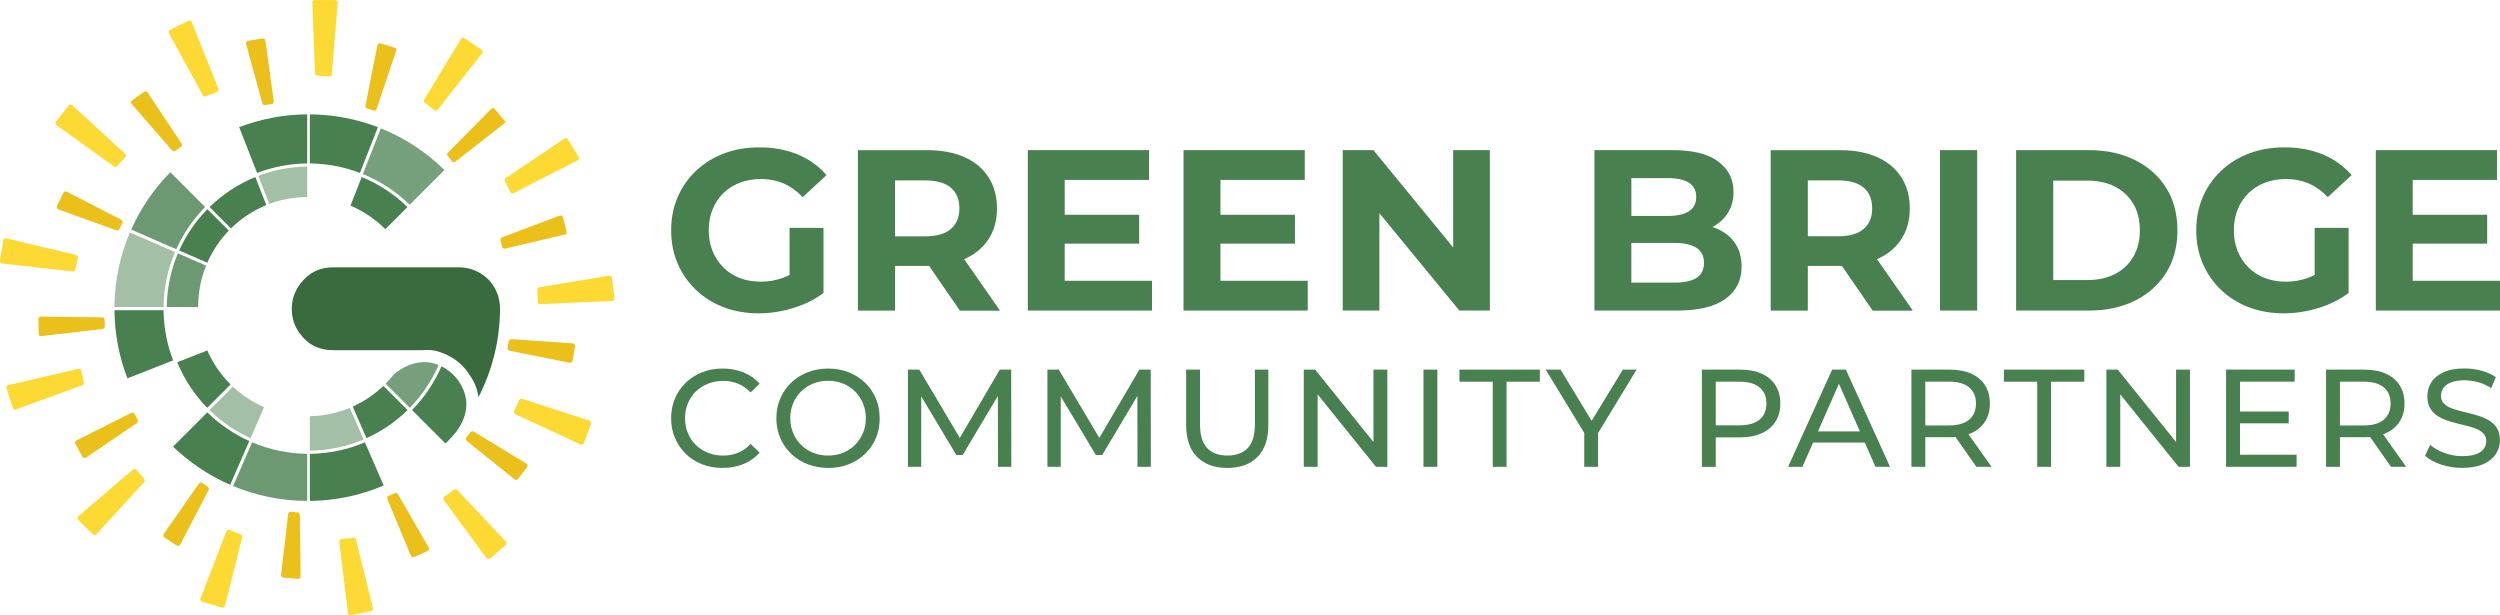<?xml version="1.0" encoding="UTF-8"?>
<svg id="Layer_2" data-name="Layer 2" xmlns="http://www.w3.org/2000/svg" xmlns:xlink="http://www.w3.org/1999/xlink" viewBox="0 0 601.91 148.14">
  <defs>
    <style>
      .cls-1 {
        fill: none;
      }

      .cls-2 {
        fill: #fcda33;
      }

      .cls-3 {
        fill: #3a6b3e;
      }

      .cls-4 {
        fill: #2ba8e0;
      }

      .cls-5 {
        fill: #ecc01b;
      }

      .cls-6 {
        opacity: .75;
      }

      .cls-6, .cls-7, .cls-8 {
        isolation: isolate;
      }

      .cls-6, .cls-7, .cls-8, .cls-9 {
        fill: #49804f;
      }

      .cls-7 {
        opacity: .8;
      }

      .cls-8 {
        opacity: .5;
      }

      .cls-10 {
        fill: #1c77bb;
      }

      .cls-11 {
        clip-path: url(#clippath);
      }
    </style>
    <clipPath id="clippath">
      <path class="cls-1" d="M108.79,89.91c-6.48-5.72-12.77-.82-13.94.2-4.83,6.15-12.32,10.1-20.75,10.1-14.58,0-26.39-11.82-26.39-26.39s11.81-26.39,26.39-26.39c7.29,0,13.91,2.96,18.67,7.75l14.45-14.38c-8.46-8.5-20.17-13.77-33.12-13.77-25.84,0-46.79,20.95-46.79,46.79s20.95,46.78,46.79,46.78c14.37,0,27.24-6.48,35.8-16.68l.05-.11c5.85-8.1-1.16-13.9-1.16-13.9h0Z"/>
    </clipPath>
  </defs>
  <g id="Layer_1-2" data-name="Layer 1">
    <g>
      <g>
        <g class="cls-11">
          <g>
            <path class="cls-4" d="M82.33,54.75l-3.14,8c1.34.58,2.56,1.4,3.61,2.38l6.07-6.07c-1.89-1.81-4.1-3.28-6.56-4.3h0Z"/>
            <path class="cls-10" d="M74.6,61.73c1.36.04,2.66.3,3.88.74l3.14-8.01c-2.19-.82-4.56-1.28-7.02-1.33v8.59h0Z"/>
            <path class="cls-10" d="M86.79,74.68c-.04,1.37-.3,2.69-.75,3.92l8.01,3.14c.83-2.2,1.3-4.58,1.34-7.06h-8.6Z"/>
            <path class="cls-10" d="M85.91,69.66c.53,1.33.83,2.76.88,4.26h8.6c-.05-2.72-.61-5.32-1.6-7.7l-7.88,3.44h0Z"/>
            <path class="cls-10" d="M85.76,79.31c-.58,1.33-1.39,2.55-2.38,3.59l6.07,6.07c1.81-1.88,3.28-4.09,4.3-6.53l-8-3.14h0Z"/>
            <path class="cls-4" d="M78.89,85.98c-1.33.53-2.78.84-4.29.89v8.6c2.73-.05,5.34-.61,7.73-1.61l-3.44-7.88h0Z"/>
            <path class="cls-10" d="M82.85,83.44c-.96.9-2.06,1.66-3.26,2.23l3.44,7.88c2.19-1.01,4.18-2.38,5.89-4.03l-6.07-6.07h0Z"/>
            <path class="cls-10" d="M74.6,72.36l3.6-9.18c-1.13-.41-2.34-.64-3.6-.69v9.87h0Z"/>
            <path class="cls-10" d="M78.92,63.46l-3.59,9.16,6.95-6.95c-.98-.91-2.11-1.67-3.35-2.21h0Z"/>
            <path class="cls-10" d="M83.35,65.67c.91.97,1.67,2.08,2.25,3.29l7.88-3.44c-1.01-2.21-2.39-4.21-4.05-5.93l-6.07,6.07h0Z"/>
            <path class="cls-4" d="M75.94,75.46l6.91,6.91c.91-.97,1.66-2.1,2.21-3.33l-9.11-3.57h0Z"/>
            <path class="cls-10" d="M76.05,74.68l9.28,3.64c.42-1.14.66-2.36.7-3.64h-9.97Z"/>
            <path class="cls-10" d="M76.14,73.92h9.89c-.05-1.39-.33-2.73-.82-3.96l-9.07,3.96h0Z"/>
            <path class="cls-10" d="M75.76,73.25l9.14-3.99c-.53-1.13-1.24-2.16-2.09-3.06l-7.05,7.05h0Z"/>
            <path class="cls-10" d="M74.6,76.15v9.95c1.4-.05,2.75-.33,3.98-.83l-3.98-9.13h0Z"/>
            <path class="cls-10" d="M75.34,75.94l3.95,9.04c1.12-.53,2.14-1.23,3.03-2.07l-6.97-6.97h0Z"/>
            <path class="cls-10" d="M89.96,59.05c1.73,1.79,3.16,3.87,4.21,6.16l11.24-4.91c-1.67-3.7-3.97-7.06-6.78-9.93l-8.67,8.67h0Z"/>
            <path class="cls-9" d="M74.6,39.35c4.24.05,8.3.85,12.06,2.28l4.32-11.01c-5.09-1.95-10.61-3.05-16.38-3.09v11.82Z"/>
            <path class="cls-10" d="M109.18,74.68c-.05,4.25-.86,8.33-2.3,12.09l11.01,4.32c1.96-5.1,3.06-10.63,3.11-16.41h-11.83,0Z"/>
            <path class="cls-9" d="M106.6,87.49c-1.73,4.22-4.25,8.03-7.39,11.24l8.37,8.37c4.28-4.35,7.71-9.54,10.03-15.29l-11.01-4.32h0Z"/>
            <path class="cls-10" d="M106.43,60.7c1.73,4.07,2.7,8.54,2.75,13.22h11.83c-.05-6.37-1.37-12.44-3.72-17.96l-10.85,4.73h0Z"/>
            <path class="cls-6" d="M87.37,41.91c4.23,1.72,8.05,4.25,11.27,7.39l8.37-8.37c-4.36-4.28-9.56-7.71-15.32-10.04l-4.32,11.01h0Z"/>
            <path class="cls-9" d="M87.85,106.5c-4.08,1.73-8.55,2.71-13.25,2.76v11.82c6.38-.05,12.45-1.37,17.98-3.74l-4.73-10.85h0Z"/>
            <path class="cls-10" d="M96.15,74.68c-.05,2.58-.53,5.05-1.39,7.34l11.42,4.48c1.41-3.68,2.2-7.66,2.25-11.81h-12.27Z"/>
            <path class="cls-8" d="M82.63,94.56c-2.48,1.04-5.19,1.62-8.03,1.67v12.27c4.58-.05,8.96-1,12.94-2.69l-4.91-11.24h0Z"/>
            <path class="cls-6" d="M94.47,82.73c-1.06,2.54-2.59,4.84-4.47,6.79l8.67,8.67c3.07-3.14,5.53-6.86,7.22-10.98l-11.42-4.48h0Z"/>
            <path class="cls-9" d="M87.09,42.62l-4.48,11.42c2.55,1.06,4.86,2.59,6.82,4.48l8.67-8.67c-3.14-3.07-6.87-5.54-11.01-7.22h0Z"/>
            <path class="cls-4" d="M94.49,65.91c1.03,2.47,1.61,5.18,1.66,8.01h12.26c-.05-4.58-1-8.94-2.68-12.92l-11.25,4.91Z"/>
            <path class="cls-4" d="M107.55,41.47l-8.37,8.37c2.88,2.93,5.23,6.37,6.94,10.16l10.85-4.73c-2.3-5.16-5.5-9.83-9.41-13.8h0Z"/>
            <path class="cls-9" d="M89.46,90.06c-1.78,1.72-3.85,3.14-6.13,4.19l4.91,11.24c3.69-1.67,7.03-3.96,9.89-6.76l-8.67-8.67h0Z"/>
            <path class="cls-4" d="M66.22,54.75l3.14,8c-1.34.58-2.56,1.4-3.61,2.38l-6.07-6.07c1.89-1.81,4.1-3.28,6.56-4.3h0Z"/>
            <path class="cls-10" d="M73.96,61.73c-1.36.04-2.66.3-3.88.74l-3.14-8.01c2.19-.82,4.56-1.28,7.02-1.33v8.59h0Z"/>
            <path class="cls-10" d="M61.77,74.68c.04,1.37.3,2.69.75,3.92l-8.01,3.14c-.83-2.2-1.3-4.58-1.34-7.06h8.6Z"/>
            <path class="cls-10" d="M62.65,69.66c-.53,1.33-.83,2.76-.88,4.26h-8.6c.05-2.72.61-5.32,1.6-7.7l7.88,3.44h0Z"/>
            <path class="cls-10" d="M62.8,79.31c.58,1.33,1.39,2.55,2.38,3.59l-6.07,6.07c-1.81-1.88-3.28-4.09-4.3-6.53l8-3.14h0Z"/>
            <path class="cls-4" d="M69.67,85.98c1.33.53,2.78.84,4.29.89v8.6c-2.73-.05-5.34-.61-7.73-1.61l3.44-7.88h0Z"/>
            <path class="cls-10" d="M65.71,83.44c.96.9,2.06,1.66,3.26,2.23l-3.44,7.88c-2.19-1.01-4.18-2.38-5.89-4.03l6.07-6.07h0Z"/>
            <path class="cls-10" d="M73.96,72.36l-3.6-9.18c1.13-.41,2.34-.64,3.6-.69v9.87h0Z"/>
            <path class="cls-10" d="M69.64,63.46l3.59,9.16-6.95-6.95c.98-.91,2.11-1.67,3.35-2.21h0Z"/>
            <path class="cls-10" d="M65.21,65.67c-.91.97-1.67,2.08-2.25,3.29l-7.88-3.44c1.01-2.21,2.39-4.21,4.05-5.93l6.07,6.07h0Z"/>
            <path class="cls-4" d="M72.62,75.46l-6.91,6.91c-.91-.97-1.66-2.1-2.21-3.33l9.11-3.57h0Z"/>
            <path class="cls-10" d="M72.51,74.68l-9.28,3.64c-.42-1.14-.66-2.36-.7-3.64h9.97Z"/>
            <path class="cls-10" d="M72.42,73.92h-9.89c.05-1.39.33-2.73.82-3.96l9.07,3.96Z"/>
            <path class="cls-10" d="M72.79,73.25l-9.14-3.99c.53-1.13,1.24-2.16,2.09-3.06l7.05,7.05h0Z"/>
            <path class="cls-10" d="M73.96,76.15v9.95c-1.4-.05-2.75-.33-3.98-.83l3.98-9.13h0Z"/>
            <path class="cls-10" d="M73.22,75.94l-3.95,9.04c-1.12-.53-2.14-1.23-3.03-2.07l6.97-6.97h0Z"/>
            <path class="cls-9" d="M58.59,59.05c-1.73,1.79-3.16,3.87-4.21,6.16l-11.24-4.91c1.67-3.7,3.97-7.06,6.78-9.93l8.67,8.67Z"/>
            <path class="cls-9" d="M73.96,39.35c-4.24.05-8.3.85-12.06,2.28l-4.32-11.01c5.09-1.95,10.61-3.05,16.38-3.09v11.82Z"/>
            <path class="cls-9" d="M39.38,74.68c.05,4.25.86,8.33,2.3,12.09l-11.01,4.32c-1.96-5.1-3.06-10.63-3.11-16.41h11.83,0Z"/>
            <path class="cls-8" d="M42.13,60.7c-1.73,4.07-2.7,8.54-2.75,13.22h-11.83c.05-6.37,1.37-12.44,3.72-17.96l10.85,4.73h0Z"/>
            <path class="cls-9" d="M49.89,99.27c2.92,2.86,6.35,5.22,10.13,6.92l-4.73,10.85c-5.15-2.3-9.8-5.49-13.76-9.39l8.37-8.37h0Z"/>
            <path class="cls-7" d="M60.71,106.5c4.08,1.73,8.55,2.71,13.25,2.76v11.82c-6.38-.05-12.45-1.37-17.98-3.74l4.73-10.85h0Z"/>
            <path class="cls-8" d="M73.96,52.38c-2.56.05-5.02.53-7.3,1.38l-4.48-11.42c3.67-1.4,7.64-2.19,11.78-2.23v12.27h0Z"/>
            <path class="cls-9" d="M54.09,82.73c1.06,2.54,2.59,4.84,4.47,6.79l-8.67,8.67c-3.07-3.14-5.53-6.86-7.22-10.98l11.42-4.48h0Z"/>
            <path class="cls-9" d="M61.47,42.62l4.48,11.42c-2.55,1.06-4.86,2.59-6.82,4.48l-8.67-8.67c3.14-3.07,6.87-5.54,11.01-7.22h0Z"/>
            <path class="cls-7" d="M54.07,65.91c-1.03,2.47-1.61,5.18-1.66,8.01h-12.26c.05-4.58,1-8.94,2.68-12.92l11.25,4.91Z"/>
            <path class="cls-7" d="M41.01,41.47l8.37,8.37c-2.88,2.93-5.23,6.37-6.94,10.16l-10.85-4.73c2.3-5.16,5.5-9.83,9.41-13.8h0Z"/>
            <path class="cls-8" d="M59.1,90.06c1.78,1.72,3.85,3.14,6.13,4.19l-4.91,11.24c-3.69-1.67-7.03-3.96-9.89-6.76l8.67-8.67h0Z"/>
          </g>
        </g>
        <path class="cls-3" d="M117.73,67.42c1.68,1.86,2.57,4.08,2.66,6.65v.53c-.09,7.45-1.82,14.45-5.19,21.01-.27-1.95-.98-3.72-2.13-5.32-.89-1.42-1.99-2.61-3.33-3.59-1.51-1.06-3.15-1.82-4.92-2.26-1.06-.18-2.13-.22-3.19-.13h-21.41c-3.46,0-6.16-1.37-8.11-4.12-1.24-1.68-1.86-3.63-1.86-5.85s.71-4.34,2.13-6.12c1.95-2.57,4.57-3.86,7.85-3.86h30.19c2.84,0,5.27,1.02,7.32,3.06Z"/>
        <path class="cls-5" d="M63.73,25.3c-.26,0-.5-.18-.57-.43l-3.92-14.31c-.06-.22.02-.39.07-.47.05-.08.17-.23.4-.26l3.51-.59h.02c.38,0,.62.21.66.5l2.02,14.66c.04.32-.18.62-.5.66l-1.62.24h-.09ZM42.21,36.31l1.35-.92c.27-.18.34-.55.16-.81l-8.18-12.33c-.11-.16-.29-.26-.49-.26-.08,0-.21.02-.34.11l-2.91,2.05c-.19.13-.23.31-.25.41s0,.29.14.46l9.74,11.2c.11.13.27.2.44.2.08,0,.2-.02.33-.1h0ZM90.67,26.24l4.72-14.02c.07-.2,0-.37-.03-.46s-.14-.23-.35-.29l-3.4-1.04c-.06-.02-.12-.03-.17-.03-.24,0-.51.16-.58.48l-2.87,14.56c-.06.29.11.58.39.67l1.56.51c.06.02.12.03.18.03.25,0,.48-.16.56-.4h0ZM109.63,38.92l11.67-9.1c.17-.13.47-.46.48-.55.01-.09-.25-.12-.38-.29l-2.26-2.74c-.15-.19-.35-.21-.46-.21-.09,0-.27.02-.42.18l-10.42,10.56c-.21.21-.23.55-.04.78l1.02,1.28c.11.14.28.22.46.22.09,0,.23-.02.36-.12h0ZM121.59,59.86l14.41-3.38c.21-.05.32-.19.37-.27.05-.08.12-.24.06-.45l-.91-3.44c-.08-.3-.35-.44-.57-.44-.07,0-.14.01-.21.04l-13.89,5.23c-.28.1-.44.4-.36.69l.39,1.59c.07.26.3.45.57.45.05,0,.09,0,.14-.02ZM137.85,86.85l.61-3.5c.04-.22-.06-.38-.12-.46-.06-.08-.2-.21-.42-.22l-14.84-1.02c-.28,0-.52.2-.58.48l-.31,1.61c-.06.32.15.62.46.69l14.5,2.92s.08.01.12.01c.29,0,.53-.21.58-.49h0ZM124.73,115.3l2.15-2.83c.14-.18.13-.37.11-.47-.02-.1-.08-.27-.27-.39l-12.68-7.71c-.09-.06-.2-.08-.31-.08-.18,0-.35.08-.46.23l-1.01,1.28c-.2.25-.16.62.09.82l11.54,9.26c.13.11.27.13.37.13.19,0,.36-.08.47-.23h0ZM99.7,134.12l3.25-1.45c.21-.09.29-.26.32-.36.03-.09.06-.28-.05-.48l-7.41-12.86c-.1-.18-.3-.29-.51-.29-.08,0-.16.02-.23.05l-1.5.64c-.3.12-.44.47-.31.77l5.66,13.67c.09.22.31.36.55.36.08,0,.16-.02.24-.05h0ZM43.39,131.12l6.85-13.16c.14-.26.06-.59-.19-.76l-1.35-.92c-.12-.08-.25-.1-.33-.1-.19,0-.37.09-.48.25l-8.47,12.13c-.12.18-.11.36-.1.45.02.09.07.26.25.38l2.97,1.95c.1.07.21.1.32.1.17,0,.4-.08.52-.32h0ZM72.39,138.79l-.21-14.84c0-.3-.23-.54-.53-.58l-1.62-.17c-.15-.01-.27.03-.34.07-.17.09-.28.26-.31.45l-1.71,14.7c-.03.21.07.37.13.44.06.07.19.2.4.21l3.54.31c.12.01.23-.01.33-.07.15-.08.31-.26.31-.53h0ZM20.68,110.19l12.28-8.33c.25-.17.33-.49.2-.76l-.75-1.45c-.12-.23-.35-.32-.52-.32-.09,0-.18.02-.26.06l-13.22,6.65c-.19.1-.27.26-.3.35-.03.09-.06.27.04.46l1.69,3.13c.12.23.35.31.52.31.12,0,.23-.03.33-.1h0ZM9.95,80.93l14.74-1.72c.3-.03.52-.29.52-.58v-1.63c0-.32-.25-.59-.57-.59l-14.8-.2c-.21,0-.35.11-.42.18-.07.07-.17.21-.17.42l.05,3.56c0,.32.27.58.59.58h.07ZM28.73,55.17l.73-1.46c.14-.29.03-.64-.25-.79l-13.15-6.78c-.08-.04-.18-.07-.27-.07-.18,0-.41.09-.53.33l-1.54,3.21c-.1.2-.05.39-.01.48s.13.25.35.33l13.96,5.03c.07.02.13.03.2.03.22,0,.42-.12.53-.33h0Z"/>
        <path class="cls-2" d="M49.35,23.24c-.21,0-.41-.12-.52-.31l-8.17-14.95c-.1-.19-.07-.37-.05-.46.03-.09.1-.25.3-.35l4.45-2.19c.08-.04.17-.06.26-.06.24,0,.46.15.55.37l6.41,16.08c.06.15.06.31,0,.45-.06.14-.18.26-.33.31l-2.69,1.06c-.07.03-.14.04-.21.04h0ZM28.2,39.97l1.96-2.12c.11-.12.16-.27.16-.42,0-.09-.03-.27-.19-.41l-12.75-11.7c-.14-.13-.29-.16-.4-.16-.18,0-.35.08-.46.23l-3.06,3.91c-.14.17-.13.35-.12.45.01.09.06.27.24.39l13.85,9.93c.13.09.26.11.34.11.17,0,.32-.07.43-.19h0ZM79.3,18.45c.3,0,.56-.24.58-.54l1.43-17.25c.02-.22-.09-.38-.15-.45s-.21-.19-.43-.19l-4.96-.02c-.22,0-.36.11-.42.18s-.17.21-.16.43l.66,17.03c.01.3.24.54.54.56l2.93.25h0ZM105.38,26.42l10.7-13.61c.14-.18.13-.36.12-.46-.01-.09-.07-.27-.25-.4l-4.13-2.75c-.1-.07-.21-.1-.33-.1-.21,0-.4.11-.51.28l-8.84,14.57c-.15.25-.09.58.14.77l2.27,1.79c.13.1.27.13.36.13.18,0,.35-.08.46-.23ZM123.68,46.48l15.41-7.88c.2-.1.27-.27.3-.36s.05-.27-.07-.47l-2.6-4.23c-.11-.18-.29-.28-.5-.28-.08,0-.2.02-.33.1l-14.13,9.53c-.25.17-.33.49-.2.76l1.31,2.58c.12.24.35.32.53.32.09,0,.18-.02.27-.07h0ZM147.38,72.46c.22,0,.36-.13.42-.21s.16-.23.14-.45l-.6-4.92c-.04-.29-.28-.51-.66-.51l-16.83,2.79c-.29.05-.5.31-.49.61l.12,2.89c.01.32.27.56.59.56l17.32-.75h0ZM140.57,106.68l1.73-4.65c.08-.2.02-.38-.02-.46-.04-.08-.14-.23-.35-.3l-16.21-5.25c-.06-.02-.12-.03-.18-.03-.23,0-.44.13-.53.34l-1.22,2.62c-.07.14-.07.3-.02.45s.16.27.31.33l15.7,7.28c.08.04.16.05.25.05.2,0,.46-.12.55-.38h0ZM117.99,134.47l3.75-3.25c.16-.14.2-.32.2-.42s-.01-.27-.16-.43l-11.69-12.4c-.11-.12-.27-.18-.43-.18-.09,0-.22.02-.35.11l-2.33,1.71c-.13.09-.21.23-.23.39-.01.09-.02.27.11.44l10.27,13.93c.11.15.29.24.48.24.1,0,.25-.03.38-.14h0ZM84.48,148.13l4.86-.98c.21-.04.33-.18.38-.26.05-.08.13-.24.07-.46l-4.09-16.54c-.07-.26-.29-.44-.63-.44,0,0-2.88.34-2.88.34-.16.02-.3.1-.39.22-.1.12-.14.28-.12.43l2.1,17.18c.04.29.29.52.58.52.04,0,.08,0,.12-.01h0ZM54.16,145.85l4.16-16.52c.07-.29-.08-.58-.36-.69l-2.7-1.05c-.07-.03-.14-.04-.21-.04-.2,0-.45.12-.55.38l-6.22,16.15c-.08.21-.02.38.02.47.04.09.14.24.36.31l4.75,1.41c.06.02.11.03.17.03.27,0,.5-.18.57-.44h0ZM23.19,128.65l11.51-12.56c.2-.22.21-.55.01-.78l-1.88-2.2c-.15-.18-.35-.21-.45-.21s-.25.03-.38.14l-13.14,11.26c-.17.15-.2.33-.21.42,0,.1.01.28.17.44l3.51,3.5c.15.15.33.17.42.17.1,0,.28-.03.44-.19h0ZM3.84,98.57l16.01-5.83c.28-.1.44-.4.37-.68l-.65-2.82c-.06-.27-.3-.46-.57-.46-.05,0-.09,0-.14.02l-16.86,3.92c-.22.05-.33.2-.38.28-.05.08-.12.25-.05.47l1.5,4.73c.09.29.35.41.56.41.07,0,.14-.01.2-.04h0ZM17.52,65.36c.27,0,.51-.19.57-.45l.68-2.81c.05-.21-.02-.37-.07-.44-.08-.14-.21-.23-.36-.27L1.49,57.38s-.09-.02-.14-.02c-.29,0-.53.21-.58.5L0,62.76c-.03.21.06.37.11.45.06.07.18.2.4.23l16.93,1.92h.07Z"/>
      </g>
      <g>
        <path class="cls-9" d="M460.53,74.77l-8.63-12.38s.05-.02.08-.03c2.5-1.1,4.43-2.69,5.79-4.77,1.36-2.08,2.04-4.55,2.04-7.42s-.68-5.41-2.04-7.5c-1.36-2.1-3.29-3.71-5.79-4.83-2.5-1.12-5.48-1.68-8.94-1.68h-16.72v38.62h8.94v-10.76h7.78c.14,0,.28,0,.42,0l7.42,10.77h9.66ZM448.72,45.19c1.36,1.18,2.04,2.83,2.04,4.97s-.68,3.74-2.04,4.94c-1.36,1.19-3.42,1.79-6.18,1.79h-7.28v-13.46h7.28c2.76,0,4.82.59,6.18,1.77h0Z"/>
        <rect class="cls-9" x="467.09" y="36.15" width="8.94" height="38.62"/>
        <path class="cls-9" d="M521.55,45.25c-1.8-2.87-4.3-5.1-7.5-6.7-3.2-1.6-6.9-2.4-11.09-2.4h-17.55v38.62h17.55c4.19,0,7.89-.8,11.09-2.4,3.2-1.6,5.7-3.84,7.5-6.73,1.8-2.89,2.7-6.28,2.7-10.18s-.9-7.34-2.7-10.21ZM513.63,61.8c-1.05,1.8-2.52,3.19-4.41,4.17-1.9.98-4.13,1.46-6.7,1.46h-8.17v-23.95h8.17c2.57,0,4.81.49,6.7,1.46,1.89.98,3.36,2.35,4.41,4.14,1.05,1.78,1.57,3.91,1.57,6.37s-.52,4.54-1.57,6.35Z"/>
        <path class="cls-9" d="M417.74,58.55c-1.05-1.55-2.51-2.71-4.39-3.5-.34-.14-.69-.27-1.05-.39,1.49-.79,2.69-1.86,3.59-3.2.99-1.49,1.49-3.25,1.49-5.27,0-3.02-1.22-5.44-3.67-7.28s-6.1-2.76-10.95-2.76h-18.87v38.62h19.97c5.08,0,8.92-.93,11.53-2.79s3.92-4.44,3.92-7.75c0-2.24-.52-4.14-1.57-5.68h0ZM401.66,42.88c2.17,0,3.84.38,4.99,1.13,1.16.75,1.74,1.89,1.74,3.39s-.58,2.69-1.74,3.45-2.82,1.13-4.99,1.13h-8.88v-9.1h8.88ZM408.47,66.91c-1.19.75-2.95,1.13-5.27,1.13h-10.43v-9.55h10.43c2.32,0,4.07.4,5.27,1.19,1.19.79,1.79,2,1.79,3.61s-.6,2.86-1.79,3.61h0Z"/>
        <g>
          <polygon class="cls-9" points="580.89 67.6 580.89 58.66 598.82 58.66 598.82 51.71 580.89 51.71 580.89 43.32 601.2 43.32 601.2 36.15 572.01 36.15 572.01 74.77 601.91 74.77 601.91 67.6 580.89 67.6"/>
          <g>
            <path class="cls-9" d="M557.3,66.19c-.59.31-1.19.57-1.79.77-1.67.57-3.39.86-5.16.86s-3.52-.29-5.05-.88c-1.53-.59-2.85-1.44-3.97-2.57-1.12-1.12-1.99-2.44-2.59-3.94-.61-1.51-.91-3.16-.91-4.97s.3-3.51.91-5.02c.61-1.51,1.47-2.81,2.59-3.92,1.12-1.1,2.46-1.95,4-2.54,1.55-.59,3.26-.88,5.13-.88s3.75.36,5.41,1.08,3.18,1.81,4.58,3.28l5.74-5.3c-1.88-2.17-4.19-3.82-6.93-4.97-2.74-1.14-5.82-1.71-9.24-1.71-3.09,0-5.92.49-8.5,1.46-2.57.98-4.82,2.36-6.73,4.17-1.91,1.8-3.39,3.92-4.44,6.35-1.05,2.43-1.57,5.1-1.57,8s.52,5.57,1.57,8c1.05,2.43,2.52,4.54,4.41,6.35,1.89,1.8,4.12,3.19,6.68,4.17,2.56.97,5.36,1.46,8.41,1.46,2.76,0,5.53-.42,8.3-1.27,2.78-.85,5.22-2.06,7.31-3.64v-15.67h-8.17v11.34h0Z"/>
            <g>
              <path class="cls-9" d="M190.11,66.19c-.59.31-1.19.57-1.79.77-1.67.57-3.39.86-5.16.86s-3.52-.29-5.05-.88c-1.53-.59-2.85-1.44-3.97-2.57-1.12-1.12-1.99-2.44-2.59-3.94-.61-1.51-.91-3.16-.91-4.97s.3-3.51.91-5.02c.61-1.51,1.47-2.81,2.59-3.92,1.12-1.1,2.46-1.95,4-2.54,1.55-.59,3.26-.88,5.13-.88s3.75.36,5.41,1.08c1.65.72,3.18,1.81,4.58,3.28l5.74-5.3c-1.88-2.17-4.19-3.82-6.93-4.97-2.74-1.14-5.82-1.71-9.24-1.71-3.09,0-5.92.49-8.5,1.46-2.57.98-4.82,2.36-6.73,4.17-1.91,1.8-3.39,3.92-4.44,6.35-1.05,2.43-1.57,5.1-1.57,8s.52,5.57,1.57,8c1.05,2.43,2.52,4.54,4.41,6.35,1.89,1.8,4.12,3.19,6.68,4.17,2.56.97,5.36,1.46,8.41,1.46,2.76,0,5.53-.42,8.3-1.27,2.78-.85,5.22-2.06,7.31-3.64v-15.67h-8.17v11.34h0Z"/>
              <path class="cls-9" d="M240.76,74.77l-8.63-12.38s.05-.02.08-.03c2.5-1.1,4.43-2.69,5.79-4.77,1.36-2.08,2.04-4.55,2.04-7.42s-.68-5.41-2.04-7.5c-1.36-2.1-3.29-3.71-5.79-4.83-2.5-1.12-5.48-1.68-8.94-1.68h-16.72v38.62h8.94v-10.76h7.78c.14,0,.28,0,.42,0l7.42,10.77h9.66ZM228.95,45.2c1.36,1.18,2.04,2.83,2.04,4.97s-.68,3.74-2.04,4.94c-1.36,1.19-3.42,1.79-6.18,1.79h-7.28v-13.46h7.28c2.76,0,4.82.59,6.18,1.77h0Z"/>
              <polygon class="cls-9" points="256.34 67.6 256.34 58.66 274.27 58.66 274.27 51.71 256.34 51.71 256.34 43.32 276.65 43.32 276.65 36.15 247.46 36.15 247.46 74.77 277.36 74.77 277.36 67.6 256.34 67.6"/>
              <polygon class="cls-9" points="293.84 67.6 293.84 58.66 311.77 58.66 311.77 51.71 293.84 51.71 293.84 43.32 314.14 43.32 314.14 36.15 284.95 36.15 284.95 74.77 314.86 74.77 314.86 67.6 293.84 67.6"/>
              <polygon class="cls-9" points="349.87 36.15 349.87 59.58 330.67 36.15 323.28 36.15 323.28 74.77 332.11 74.77 332.11 51.33 351.36 74.77 358.7 74.77 358.7 36.15 349.87 36.15"/>
            </g>
          </g>
        </g>
        <g>
          <path class="cls-9" d="M173.95,112.66c-1.78,0-3.43-.29-4.93-.88-1.5-.59-2.81-1.43-3.91-2.51-1.1-1.08-1.97-2.35-2.59-3.79-.62-1.45-.94-3.04-.94-4.78s.31-3.33.94-4.78c.62-1.45,1.49-2.71,2.61-3.79,1.11-1.08,2.42-1.92,3.93-2.51,1.51-.59,3.15-.89,4.93-.89s3.47.31,5,.92c1.53.61,2.82,1.52,3.9,2.72l-2.17,2.11c-.89-.94-1.9-1.63-3.01-2.09s-2.31-.68-3.58-.68-2.54.22-3.66.67c-1.13.45-2.1,1.07-2.93,1.87-.83.8-1.47,1.75-1.92,2.86-.46,1.1-.69,2.3-.69,3.59s.23,2.49.69,3.59,1.1,2.06,1.92,2.86c.82.8,1.8,1.43,2.93,1.87,1.12.44,2.34.67,3.66.67s2.46-.23,3.58-.69c1.11-.45,2.12-1.16,3.01-2.12l2.17,2.11c-1.07,1.2-2.37,2.12-3.9,2.74-1.53.62-3.2.93-5.03.93Z"/>
          <path class="cls-9" d="M199.4,112.66c-1.78,0-3.44-.3-4.97-.9-1.53-.6-2.85-1.44-3.96-2.52-1.12-1.08-1.98-2.35-2.61-3.79-.62-1.45-.94-3.03-.94-4.75s.31-3.3.94-4.75c.62-1.45,1.49-2.71,2.61-3.79,1.11-1.08,2.43-1.92,3.94-2.52,1.52-.6,3.18-.9,4.98-.9s3.43.3,4.93.89,2.82,1.43,3.95,2.51,1.99,2.34,2.61,3.79c.61,1.45.92,3.04.92,4.78s-.31,3.33-.92,4.78c-.61,1.45-1.48,2.71-2.61,3.79s-2.44,1.92-3.95,2.51-3.15.88-4.93.88ZM199.4,109.68c1.29,0,2.49-.22,3.59-.67,1.1-.45,2.06-1.08,2.87-1.89s1.45-1.77,1.91-2.86c.46-1.09.69-2.28.69-3.58s-.23-2.48-.69-3.58c-.46-1.09-1.09-2.04-1.91-2.86s-1.77-1.44-2.87-1.89c-1.1-.44-2.3-.67-3.59-.67s-2.52.22-3.63.67c-1.1.45-2.07,1.08-2.89,1.89-.83.81-1.47,1.77-1.92,2.86-.46,1.09-.69,2.28-.69,3.58s.23,2.49.69,3.58c.46,1.09,1.1,2.04,1.92,2.86.82.81,1.79,1.44,2.89,1.89,1.1.44,2.31.67,3.63.67Z"/>
          <path class="cls-9" d="M218.59,112.39v-23.4h2.74l10.5,17.69h-1.47l10.36-17.69h2.74l.03,23.4h-3.21l-.03-18.36h.77l-9.23,15.51h-1.54l-9.29-15.51h.84v18.36h-3.21Z"/>
          <path class="cls-9" d="M252.18,112.39v-23.4h2.74l10.5,17.69h-1.47l10.36-17.69h2.74l.03,23.4h-3.21l-.03-18.36h.77l-9.23,15.51h-1.54l-9.29-15.51h.84v18.36h-3.21Z"/>
          <path class="cls-9" d="M295.48,112.66c-3.08,0-5.5-.88-7.26-2.64-1.76-1.76-2.64-4.33-2.64-7.72v-13.31h3.34v13.17c0,2.61.57,4.51,1.72,5.72,1.15,1.2,2.77,1.8,4.87,1.8s3.75-.6,4.9-1.8c1.15-1.2,1.72-3.11,1.72-5.72v-13.17h3.24v13.31c0,3.39-.88,5.96-2.62,7.72s-4.17,2.64-7.27,2.64Z"/>
          <path class="cls-9" d="M313.9,112.39v-23.4h2.74l15.48,19.22h-1.44v-19.22h3.34v23.4h-2.74l-15.48-19.22h1.44v19.22h-3.34Z"/>
          <path class="cls-9" d="M342.72,112.39v-23.4h3.34v23.4h-3.34Z"/>
          <path class="cls-9" d="M359.4,112.39v-20.49h-8.02v-2.91h19.36v2.91h-8.02v20.49h-3.31Z"/>
          <path class="cls-9" d="M381.43,112.39v-8.96l.77,2.07-10.06-16.52h3.58l8.46,13.94h-1.94l8.49-13.94h3.31l-10.03,16.52.74-2.07v8.96h-3.31Z"/>
          <path class="cls-9" d="M409.75,112.39v-23.4h9.13c2.05,0,3.8.32,5.25.97,1.45.65,2.56,1.58,3.34,2.81.78,1.23,1.17,2.69,1.17,4.38s-.39,3.15-1.17,4.36-1.89,2.15-3.34,2.81-3.2.99-5.25.99h-7.29l1.5-1.57v8.66h-3.34ZM413.09,104.07l-1.5-1.67h7.19c2.14,0,3.76-.46,4.86-1.37,1.1-.91,1.65-2.21,1.65-3.88s-.55-2.96-1.65-3.88c-1.1-.91-2.72-1.37-4.86-1.37h-7.19l1.5-1.67v13.84Z"/>
          <path class="cls-9" d="M430.51,112.39l10.6-23.4h3.31l10.63,23.4h-3.51l-9.46-21.53h1.34l-9.46,21.53h-3.44ZM435.02,106.54l.9-2.67h13.17l.97,2.67h-15.04Z"/>
          <path class="cls-9" d="M460.2,112.39v-23.4h9.13c2.05,0,3.8.32,5.25.97,1.45.65,2.56,1.58,3.34,2.81.78,1.23,1.17,2.69,1.17,4.38s-.39,3.15-1.17,4.36-1.89,2.14-3.34,2.79-3.2.97-5.25.97h-7.29l1.5-1.54v8.66h-3.34ZM463.54,104.07l-1.5-1.64h7.19c2.14,0,3.76-.46,4.86-1.39,1.1-.93,1.65-2.22,1.65-3.9s-.55-2.96-1.65-3.88c-1.1-.91-2.72-1.37-4.86-1.37h-7.19l1.5-1.67v13.84ZM475.84,112.39l-5.95-8.49h3.58l6.02,8.49h-3.64Z"/>
          <path class="cls-9" d="M490.49,112.39v-20.49h-8.02v-2.91h19.36v2.91h-8.02v20.49h-3.31Z"/>
          <path class="cls-9" d="M507.14,112.39v-23.4h2.74l15.48,19.22h-1.44v-19.22h3.34v23.4h-2.74l-15.48-19.22h1.44v19.22h-3.34Z"/>
          <path class="cls-9" d="M539.3,109.48h13.64v2.91h-16.98v-23.4h16.52v2.91h-13.17v17.59ZM539,99.08h12.04v2.84h-12.04v-2.84Z"/>
          <path class="cls-9" d="M560.03,112.39v-23.4h9.13c2.05,0,3.8.32,5.25.97,1.45.65,2.56,1.58,3.34,2.81.78,1.23,1.17,2.69,1.17,4.38s-.39,3.15-1.17,4.36-1.89,2.14-3.34,2.79-3.2.97-5.25.97h-7.29l1.5-1.54v8.66h-3.34ZM563.37,104.07l-1.5-1.64h7.19c2.14,0,3.76-.46,4.86-1.39,1.1-.93,1.65-2.22,1.65-3.9s-.55-2.96-1.65-3.88c-1.1-.91-2.72-1.37-4.86-1.37h-7.19l1.5-1.67v13.84ZM575.67,112.39l-5.95-8.49h3.58l6.02,8.49h-3.64Z"/>
          <path class="cls-9" d="M592.82,112.66c-1.78,0-3.49-.27-5.11-.82-1.63-.55-2.91-1.25-3.85-2.12l1.24-2.61c.89.78,2.03,1.43,3.41,1.94,1.38.51,2.82.77,4.31.77,1.36,0,2.46-.16,3.31-.47.85-.31,1.47-.74,1.87-1.29s.6-1.16.6-1.86c0-.8-.26-1.45-.79-1.94-.52-.49-1.2-.89-2.04-1.19-.84-.3-1.76-.56-2.76-.78-1-.22-2.01-.49-3.03-.79s-1.94-.69-2.77-1.15-1.51-1.1-2.02-1.89c-.51-.79-.77-1.81-.77-3.06s.32-2.31.95-3.33,1.62-1.83,2.94-2.44c1.33-.61,3.01-.92,5.06-.92,1.36,0,2.71.18,4.05.54s2.5.87,3.48,1.54l-1.1,2.67c-1-.67-2.06-1.15-3.18-1.45-1.12-.3-2.2-.45-3.24-.45-1.32,0-2.4.17-3.24.5s-1.47.78-1.85,1.34c-.39.56-.59,1.18-.59,1.87,0,.83.26,1.48.79,1.97s1.2.88,2.04,1.17,1.76.55,2.76.78,2.01.5,3.03.79,1.94.67,2.78,1.14c.84.47,1.51,1.09,2.02,1.87.51.78.77,1.78.77,3.01s-.32,2.28-.97,3.29-1.64,1.83-2.99,2.44c-1.35.61-3.05.92-5.1.92Z"/>
        </g>
      </g>
    </g>
  </g>
</svg>